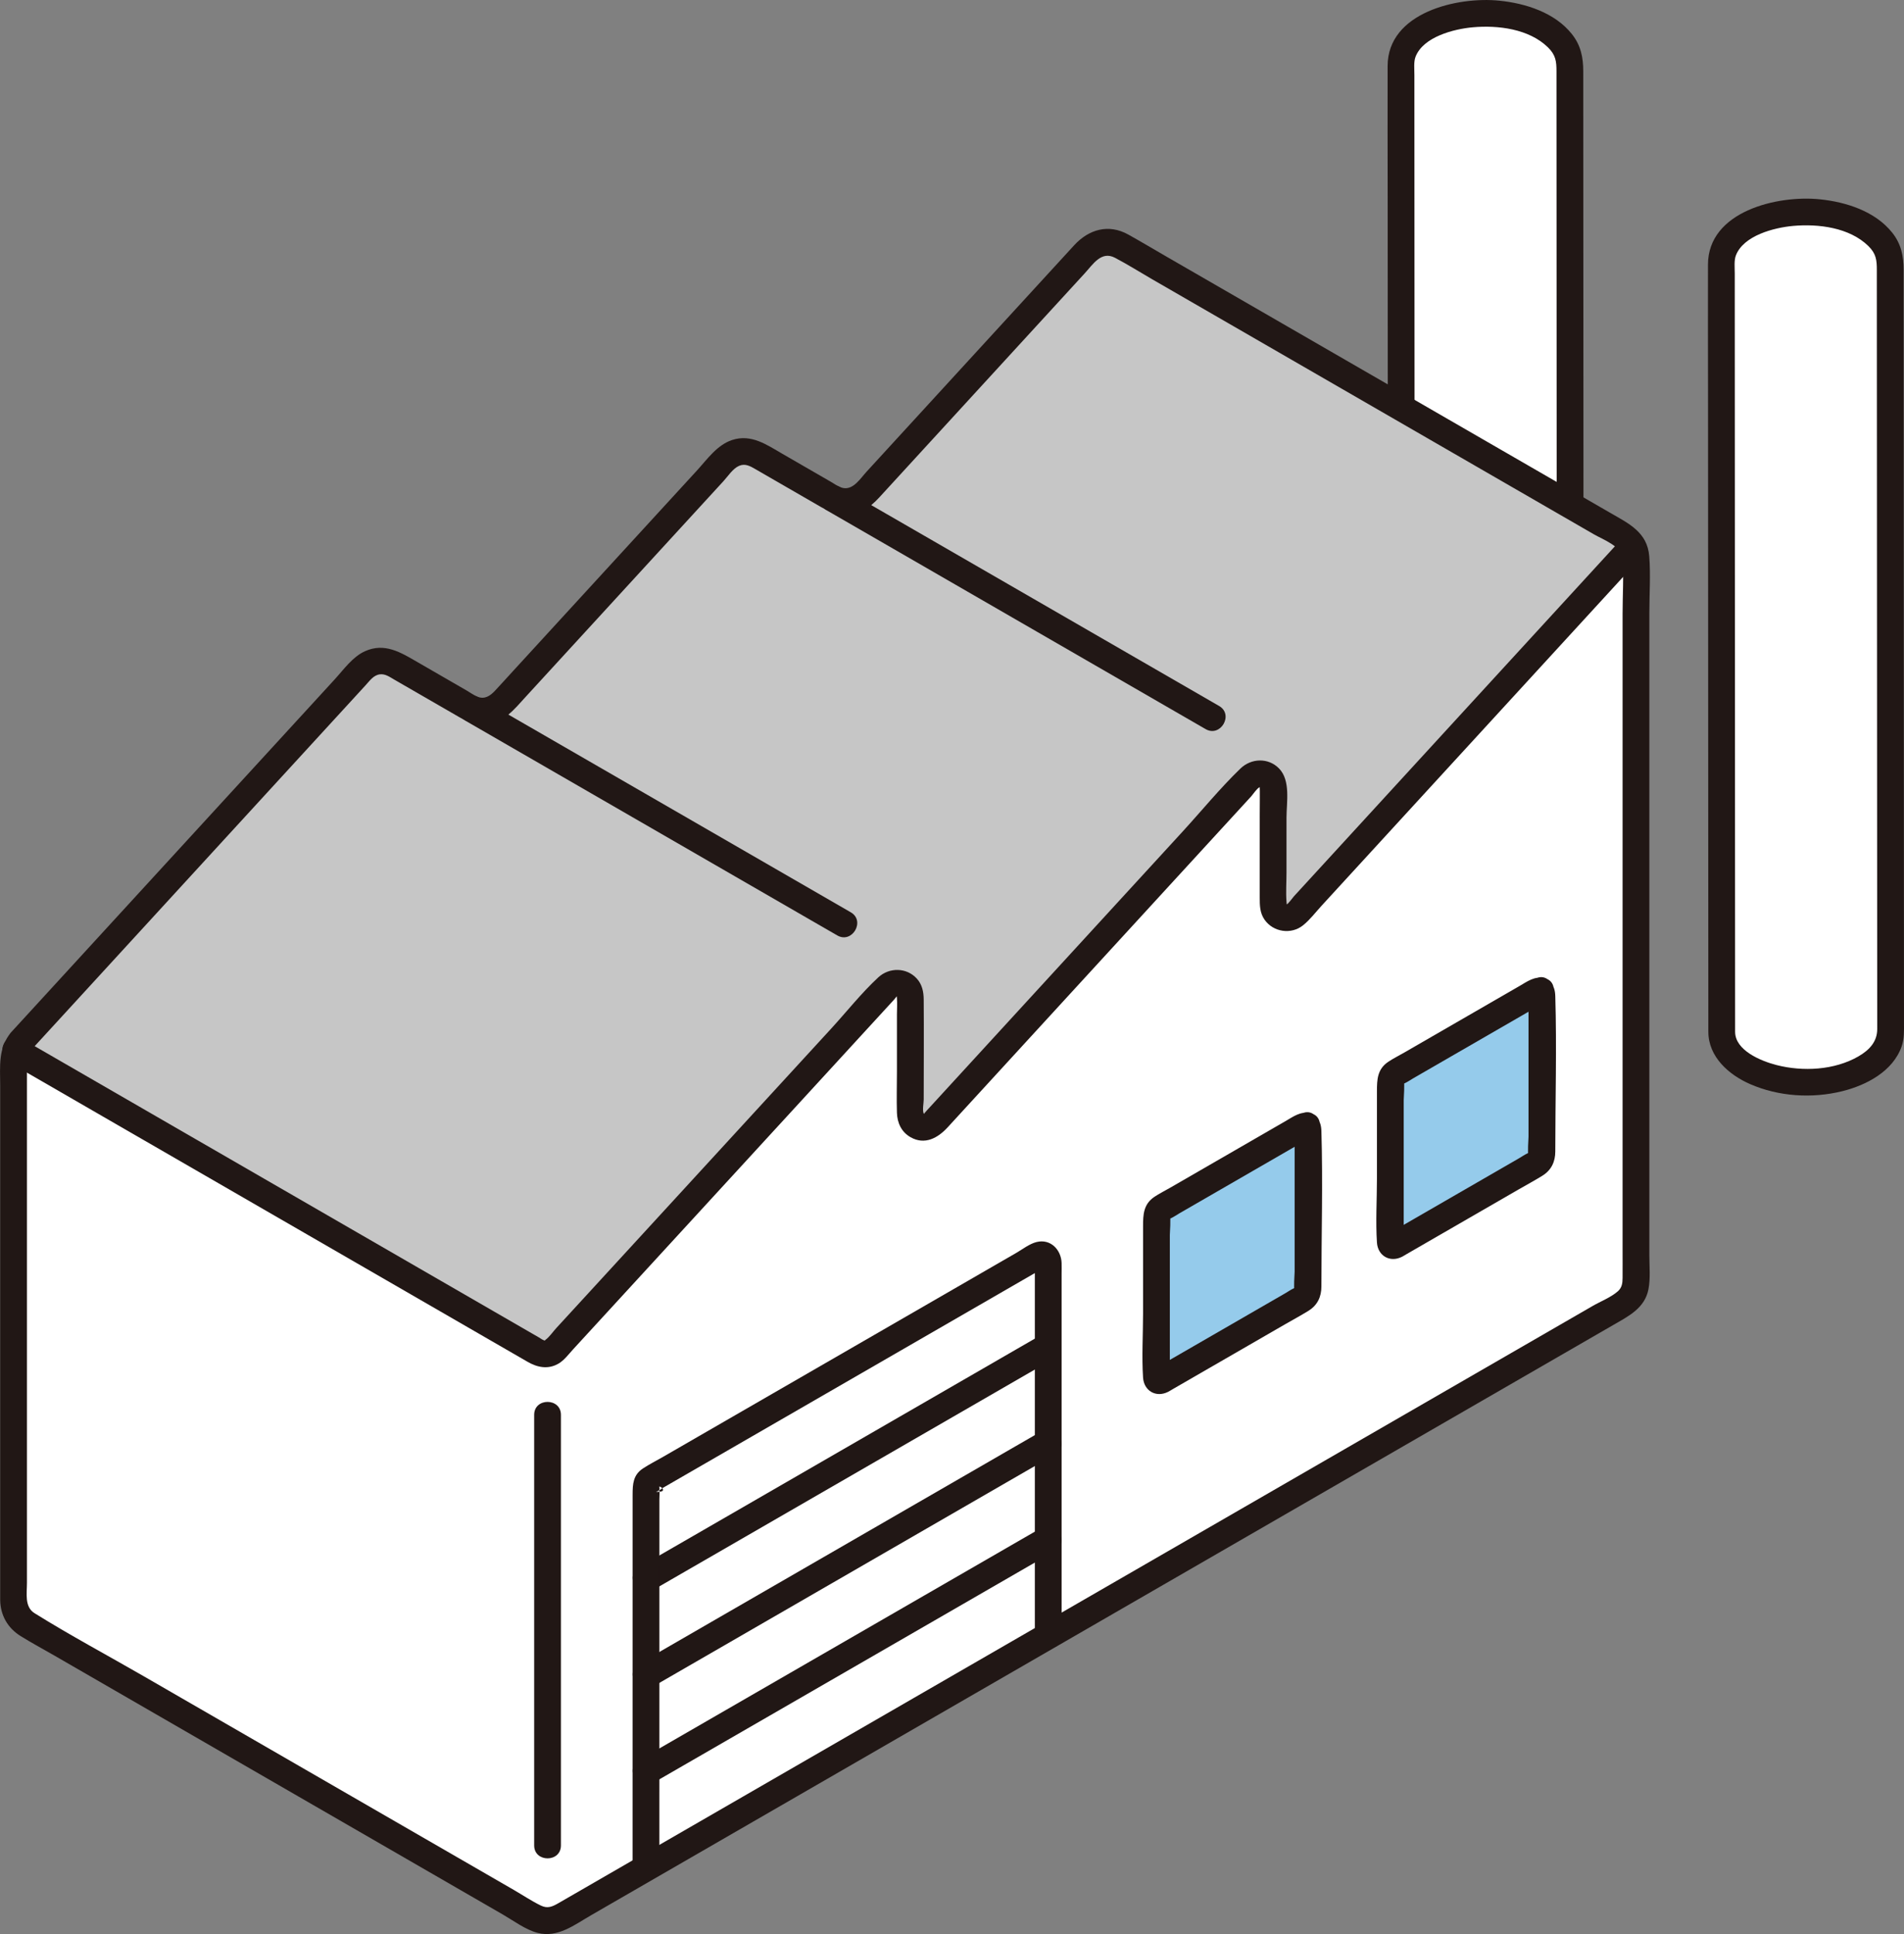 <?xml version="1.0" encoding="UTF-8"?><svg id="b" xmlns="http://www.w3.org/2000/svg" width="284.51" height="288.958" viewBox="0 0 284.51 288.958"><rect x="0" y="0" width="284.51" height="288.958" fill="#808080" stroke="none"/><defs><style>.k{fill:#95cbeb;}.k,.l,.m,.n{stroke-width:0px;}.l{fill:#211715;}.m{fill:#fff;}.n{fill:#c6c6c6;}</style></defs><g id="c"><path class="m" d="M209.403,124.477c0-7.49-.055-106.405-.055-115.09,0-4.023,5.647-7.395,12.616-7.395,6.969,0,12.616,3.53,12.616,7.553,0,8.713.057,108.133.057,115.052,0,4.023-5.592,7.395-12.561,7.395-6.969,0-12.673-3.372-12.673-7.395,0-.038,0-.078,0-.119Z"/><path class="m" d="M257.273,154.152c0-7.49-.055-106.405-.055-115.09,0-4.023,5.647-7.395,12.616-7.395,6.969,0,12.616,3.53,12.616,7.553,0,8.713.057,108.133.057,115.052,0,4.023-5.592,7.395-12.561,7.395-6.969,0-12.673-3.372-12.673-7.395,0-.038,0-.078,0-.119Z"/><path class="l" d="M259.273,154.152c0-5.581-.005-11.162-.007-16.742-.005-10.714-.011-21.428-.016-32.142-.006-11.676-.012-23.352-.018-35.028-.004-8.614-.009-17.229-.012-25.843,0-1.174,0-2.349-.001-3.523,0-.924-.12-1.961.174-2.723,1.149-2.971,5.712-4.145,8.559-4.399,3.755-.335,8.396.232,11.226,3,1.165,1.139,1.273,2.1,1.273,3.57,0,1.059,0,2.118.001,3.177.001,3.431.003,6.862.005,10.293.005,10.39.011,20.779.016,31.169.006,11.717.012,23.434.019,35.151.005,9.017.01,18.033.014,27.05.001,2.194.002,4.389.003,6.583,0,1.833-1.1,3.1-2.817,4.089-3.58,2.062-8.287,2.299-12.225,1.291-2.404-.615-6.193-2.215-6.193-4.972,0-2.574-4-2.578-4,0,0,3.73,3.043,6.419,6.225,7.81,4.279,1.871,9.266,2.186,13.79,1.066,3.597-.89,7.548-2.961,8.861-6.665.411-1.159.358-2.374.358-3.581-.002-7.192-.007-14.385-.01-21.577-.006-11.666-.012-23.333-.019-34.999-.006-11.578-.012-23.156-.018-34.734-.004-7.05-.008-14.1-.01-21.15,0-2.071-.363-3.88-1.698-5.557-2.554-3.209-6.898-4.589-10.831-4.99-6.309-.644-16.683,1.775-16.704,9.745-.017,6.605.005,13.211.008,19.817.006,11.493.011,22.986.017,34.479.006,11.787.012,23.573.018,35.36.004,7.624.008,15.248.011,22.872,0,.702,0,1.405,0,2.107,0,2.574,4,2.578,4,0Z"/><path class="l" d="M211.403,124.477c0-5.581-.005-11.162-.007-16.742-.005-10.714-.011-21.428-.016-32.142-.006-11.676-.012-23.352-.018-35.028-.004-8.614-.009-17.229-.012-25.843,0-1.174,0-2.349-.001-3.523,0-.924-.12-1.961.174-2.723,1.149-2.971,5.712-4.145,8.559-4.399,3.755-.335,8.396.232,11.226,3,1.165,1.139,1.273,2.1,1.273,3.57,0,1.059,0,2.118.001,3.177.001,3.431.003,6.862.005,10.293.005,10.39.011,20.779.016,31.169.006,11.717.012,23.434.019,35.151.005,9.017.01,18.033.014,27.05.001,2.194.002,4.389.003,6.583,0,1.833-1.1,3.1-2.817,4.089-3.58,2.062-8.287,2.299-12.225,1.291-2.404-.615-6.193-2.215-6.193-4.972,0-2.574-4-2.578-4,0,0,3.73,3.043,6.419,6.225,7.81,4.279,1.871,9.266,2.186,13.79,1.066,3.597-.89,7.548-2.961,8.861-6.665.411-1.159.358-2.374.358-3.581-.002-7.192-.007-14.385-.01-21.577-.006-11.666-.012-23.333-.019-34.999-.006-11.578-.012-23.156-.018-34.734-.004-7.05-.008-14.1-.01-21.15,0-2.071-.363-3.88-1.698-5.557-2.554-3.209-6.898-4.589-10.831-4.99-6.309-.644-16.683,1.775-16.704,9.745-.017,6.605.005,13.211.008,19.817.006,11.493.011,22.986.017,34.479.006,11.787.012,23.573.018,35.36.004,7.624.008,15.248.011,22.872,0,.702,0,1.405,0,2.107,0,2.574,4,2.578,4,0Z"/><path class="m" d="M190.246,117.589c-.01,5.83-.01,12.17-.01,17.54,0,1.82,2.24,2.69,3.47,1.35,12.33-13.44,45.14-49.22,50.3-54.84.3.55.45,1.17.45,1.82v107.93c0,1.43-.77,2.74-2,3.46-52.88,30.53-105.76,61.06-158.64,91.58-1.24.72-2.76.72-4,0L4.026,242.669c-1.24-.71-2-2.03-2-3.46v-80.86c0-.49.09-.96.25-1.41h.01l78.1,45.11c.81.47,1.84.31,2.47-.38,5.95-6.47,34.87-37.98,49.7-54.13,1.23-1.35,3.47-.47,3.47,1.35v17.53c0,1.82,2.24,2.7,3.47,1.35,12.42-13.54,33.54-36.57,47.27-51.53,1.24-1.34,3.48-.48,3.48,1.35Z"/><path class="n" d="M80.386,202.049L2.286,156.939c.17-.47.44-.91.78-1.29,12.28-13.39,36.44-39.73,51-55.61,1.26-1.38,3.32-1.69,4.94-.76l11.12,6.42c1.63.94,3.68.63,4.95-.76,11.33-12.35,24.12-26.3,33.2-36.2,1.27-1.38,3.32-1.69,4.95-.76l11.12,6.42c1.62.94,3.68.63,4.95-.75,7.24-7.9,25.65-27.99,33.19-36.21,1.27-1.38,3.32-1.69,4.95-.76l75.02,43.32c.68.39,1.22.96,1.55,1.64-5.16,5.62-37.97,41.4-50.3,54.84-1.23,1.34-3.47.47-3.47-1.35,0-5.37,0-11.71.01-17.54,0-1.83-2.24-2.69-3.48-1.35-13.73,14.96-34.85,37.99-47.27,51.53-1.23,1.35-3.47.47-3.47-1.35v-17.53c0-1.82-2.24-2.7-3.47-1.35-14.83,16.15-43.75,47.66-49.7,54.13-.63.69-1.66.85-2.47.38Z"/><path class="l" d="M97.536,237.586c14.936-8.613,29.864-17.24,44.794-25.863,4.908-2.834,9.815-5.669,14.723-8.503,2.229-1.287.217-4.745-2.019-3.454-16.336,9.434-32.67,18.871-49.008,28.302-3.503,2.022-7.005,4.043-10.509,6.063-2.229,1.286-.217,4.743,2.019,3.454h0Z"/><path class="l" d="M2.276,158.939h.01l-1.009-.273c4.735,2.735,9.47,5.469,14.204,8.204,10.007,5.779,20.013,11.559,30.02,17.338,8.961,5.175,17.921,10.351,26.882,15.526l6.473,3.738c1.451.838,3.063,1.163,4.616.248.846-.498,1.511-1.41,2.171-2.128.726-.791,1.452-1.582,2.178-2.372,10.163-11.069,20.326-22.138,30.487-33.208,5.104-5.56,10.208-11.121,15.31-16.683.412-.449.365-.673.408-.157.064.776,0,1.585,0,2.362v8.57c0,2.047-.065,4.106,0,6.152.048,1.516.672,2.871,2.033,3.646,2.133,1.215,4.087.12,5.557-1.484,5.944-6.481,11.887-12.962,17.831-19.442,6.631-7.229,13.261-14.458,19.893-21.687,1.49-1.624,2.98-3.248,4.47-4.872.707-.771,1.414-1.541,2.121-2.312.343-.373.685-.747,1.028-1.12.241-.263.882-1.227,1.224-1.334.136-.043-.067-.091.056-.085.034.002.001,3.8.001,4.121-.001,2.824-.002,5.649-.002,8.473,0,1.307,0,2.613,0,3.92,0,1.196.012,2.307.722,3.326,1.296,1.862,3.975,2.261,5.747.843,1.029-.823,1.878-1.953,2.768-2.924.96-1.047,1.921-2.094,2.881-3.141,4.877-5.318,9.754-10.635,14.631-15.953,9.118-9.942,18.235-19.885,27.355-29.825,1.026-1.118,2.052-2.237,3.079-3.354,1.739-1.893-1.082-4.729-2.828-2.828-7.565,8.233-15.118,16.478-22.675,24.719-5.163,5.63-10.327,11.26-15.49,16.89-2.3,2.508-4.6,5.016-6.901,7.524-.96,1.047-1.921,2.094-2.881,3.141-.431.47-.862.94-1.294,1.41-.162.177-.916,1.225-1.104,1.215.044.002.014-.083-.011-.412-.108-1.423,0-2.898,0-4.326,0-2.745.001-5.49.002-8.235.001-2.284.644-5.541-1.12-7.342-1.608-1.642-4.155-1.538-5.765.017-3.07,2.966-5.828,6.352-8.715,9.499-3.226,3.517-6.453,7.034-9.679,10.551-6.476,7.06-12.952,14.121-19.427,21.181-2.813,3.067-5.626,6.134-8.439,9.201-.156.171-1.075,1.142-1.019,1.176-.03-.018,0,.005-.049-.087-.223-.421,0-1.583,0-2.045,0-4.991.044-9.984,0-14.975-.01-1.15-.228-2.241-1.035-3.125-1.529-1.675-4.109-1.696-5.746-.182-2.526,2.338-4.737,5.148-7.065,7.684-10.922,11.901-21.846,23.799-32.77,35.698-2.003,2.182-4.007,4.364-6.011,6.546-.758.826-1.517,1.652-2.275,2.477-.503.548-1.012,1.309-1.61,1.753-.328.243.024.149-.284.047-.228-.076-.462-.267-.668-.386l-2.69-1.554-23.802-13.747c-10.282-5.939-20.564-11.877-30.847-17.816l-19.096-11.029c-.575-.332-1.16-.754-1.853-.754-2.574,0-2.578,4,0,4h0Z"/><g id="d"><path class="l" d="M83.819,275.716v-64.333c0-2.574-4-2.578-4,0v64.333c0,2.574,4,2.578,4,0h0Z"/></g><g id="e"><path class="k" d="M195.249,168.231c.127.073.204.232.204.456v24.063c0,.451-.317.999-.707,1.225l-21.235,12.26c-.197.114-.374.122-.503.048-.127-.073-.204-.232-.204-.456v-24.063c0-.451.317-.999.707-1.225l21.235-12.26c.197-.114.374-.122.503-.048Z"/></g><path class="l" d="M98.526,279.039c0-15.041,0-30.083.002-45.124,0-3.304,0-6.608.002-9.912,0-.466.063-.986,0-1.448-.012-.089.038-.254,0-.334-.229-.496,1.654.771-.486.658.025.001.057-.042.081-.047.317-.058.743-.429,1.019-.589l13.322-7.692c12.663-7.311,25.326-14.622,37.99-21.933l4.828-2.787c.231-.134.652-.279.833-.481.354-.394-1.308-1.403-1.483-.783-.037.133,0,.34,0,.477v55.295c0,2.574,4,2.578,4,0v-53.982c0-.557.021-1.118,0-1.674-.076-1.968-1.646-3.632-3.739-3.117-1.061.261-2.123,1.096-3.047,1.63l-36.449,21.044-16.325,9.425c-.999.576-2.054,1.105-3.016,1.741-1.456.963-1.529,2.344-1.529,3.897,0,1.379,0,2.758-.001,4.137-.003,16.434-.003,32.868-.003,49.302,0,.766,0,1.531,0,2.297,0,2.574,4,2.578,4,0h0Z"/><path class="l" d="M155.627,228.262c-16.196,9.349-32.391,18.699-48.587,28.048-3.841,2.217-7.682,4.435-11.523,6.652-2.229,1.287-.217,4.744,2.019,3.454,16.196-9.349,32.391-18.699,48.587-28.048,3.841-2.217,7.682-4.435,11.523-6.652,2.229-1.287.217-4.744-2.019-3.454h0Z"/><path class="l" d="M155.622,213.842c-16.447,9.498-32.896,18.992-49.342,28.491-3.588,2.072-7.176,4.145-10.763,6.219-2.228,1.288-.216,4.746,2.019,3.454,15.421-8.914,30.849-17.817,46.274-26.723,4.61-2.662,9.221-5.324,13.831-7.987,2.228-1.287.217-4.745-2.019-3.454h0Z"/><path class="l" d="M182.169,105.476c-6.389-3.689-12.779-7.377-19.168-11.066l-30.51-17.614c-2.316-1.337-4.632-2.674-6.948-4.011-2.233-1.289-4.25,2.166-2.019,3.454,6.389,3.689,12.779,7.377,19.168,11.066l30.51,17.614,6.948,4.011c2.233,1.289,4.25-2.166,2.019-3.454h0Z"/><g id="f"><path class="l" d="M69.524,107.664l18.863,10.891,29.822,17.217c2.3,1.328,4.599,2.655,6.899,3.983,2.233,1.289,4.25-2.166,2.019-3.454-6.288-3.63-12.575-7.26-18.863-10.891l-29.822-17.217-6.899-3.983c-2.233-1.289-4.25,2.166-2.019,3.454h0Z"/></g><g id="g"><path class="l" d="M4.485,157.061c11.658-12.715,23.317-25.429,34.977-38.143,3.022-3.295,6.043-6.59,9.065-9.885,1.403-1.53,2.806-3.059,4.209-4.589.64-.698,1.279-1.395,1.919-2.093.597-.651,1.159-1.481,2.105-1.601.807-.102,1.466.388,2.125.769l3.194,1.844,6.585,3.802c1.198.692,2.485,1.168,3.897,1.049,2.761-.232,4.291-2.252,6.032-4.15,3.791-4.133,7.581-8.266,11.372-12.399,3.631-3.959,7.262-7.918,10.892-11.877,1.69-1.843,3.38-3.685,5.07-5.528.726-.791,1.451-1.582,2.177-2.373.668-.729,1.412-1.896,2.343-2.293.912-.389,1.665.054,2.424.492l3.015,1.741,6.797,3.924c1.058.611,2.133,1.121,3.387,1.179,2.244.104,3.887-1.053,5.33-2.626,2.233-2.436,4.466-4.872,6.699-7.307,5.574-6.08,11.149-12.161,16.724-18.24,2.421-2.64,4.841-5.279,7.262-7.919,1.237-1.349,2.482-3.393,4.514-2.33,1.886.987,3.703,2.138,5.546,3.202l11.403,6.583c10.22,5.9,20.439,11.8,30.659,17.7,7.99,4.613,15.98,9.226,23.97,13.838,1.39.803,4.154,1.783,4.281,3.623.188,2.733,0,5.549,0,8.29,0,3.377,0,6.753,0,10.13,0,16.729,0,33.458-.001,50.187,0,8.032,0,16.063,0,24.095,0,3.458,0,6.915,0,10.373,0,1.467.013,2.934,0,4.401-.007.784-.089,1.449-.71,1.997-1.023.903-2.573,1.503-3.757,2.187-21.18,12.228-42.36,24.457-63.54,36.685s-42.216,24.373-63.324,36.56c-5.259,3.036-10.518,6.073-15.777,9.109-2.666,1.539-5.331,3.078-7.997,4.617-1.297.749-2.593,1.497-3.89,2.246-.905.522-1.623.86-2.63.374-1.401-.676-2.732-1.577-4.078-2.354-8.273-4.776-16.546-9.553-24.819-14.329-10.133-5.85-20.267-11.701-30.4-17.551-5.45-3.146-11.042-6.128-16.383-9.459-1.518-.946-1.126-2.965-1.126-4.529v-10.955c0-11.441,0-22.883,0-34.324,0-9.597,0-19.194,0-28.791v-3.124c0-.785-.085-1.574.462-2.23,1.638-1.964-1.177-4.808-2.828-2.828-1.976,2.368-1.634,5.104-1.634,7.951v47.455c0,9.06,0,18.119,0,27.179,0,.744-.011,1.489,0,2.234.035,2.282,1.12,4.183,3.056,5.387,1.631,1.015,3.337,1.927,5,2.887,8.721,5.035,17.442,10.07,26.162,15.105,10.155,5.863,20.309,11.725,30.464,17.588l10.434,6.024c1.605.927,3.387,2.277,5.213,2.746,2.984.766,5.496-1.216,7.934-2.623,2.666-1.539,5.331-3.078,7.997-4.617,5.403-3.119,10.806-6.239,16.209-9.358,10.662-6.156,21.324-12.312,31.986-18.467,21.468-12.395,42.937-24.789,64.405-37.184,10.734-6.197,21.468-12.395,32.202-18.592,2.259-1.304,4.691-2.504,5.234-5.321.315-1.632.134-3.42.134-5.077,0-3.398,0-6.796,0-10.194,0-16.938,0-33.876,0-50.815,0-8.172,0-16.343,0-24.515,0-3.469,0-6.938,0-10.407,0-2.812.205-5.713-.015-8.517-.28-3.562-3.045-4.874-5.697-6.405l-9.656-5.574c-10.032-5.792-20.065-11.584-30.097-17.376l-26.828-15.488c-1.856-1.071-3.698-2.172-5.569-3.215-2.948-1.643-5.902-.777-8.088,1.605-2.26,2.464-4.52,4.927-6.779,7.391-5.688,6.203-11.375,12.406-17.063,18.61-2.395,2.612-4.79,5.225-7.185,7.837-.901.983-1.961,2.724-3.497,2.425-.644-.125-1.28-.611-1.838-.933l-7.215-4.165c-2.34-1.351-4.666-3.016-7.53-2.074-2.252.74-3.721,2.883-5.263,4.564-1.706,1.86-3.412,3.72-5.118,5.58-3.654,3.984-7.307,7.968-10.961,11.951-3.795,4.138-7.589,8.275-11.384,12.412-.904.986-1.798,1.982-2.713,2.958-.718.766-1.549,1.334-2.63.88-.562-.236-1.096-.629-1.621-.932l-7.361-4.25c-2.463-1.422-4.866-2.932-7.811-1.606-1.857.836-3.173,2.732-4.522,4.203-1.4,1.526-2.8,3.053-4.199,4.579-3.104,3.385-6.208,6.769-9.312,10.154-6.441,7.024-12.883,14.048-19.324,21.072-5.175,5.643-10.35,11.287-15.524,16.93-1.737,1.895,1.084,4.731,2.828,2.828Z"/></g><g id="h"><path class="l" d="M193.835,169.645l.15.172-.514-.883c-.103-.535-.017.241-.017.427v20.642c0,.21-.177,2.657,0,2.738-.116-.053.433-.415.238-.467-.061-.016-.261.158-.32.185-.473.213-.922.532-1.37.791l-10.915,6.302-5.962,3.442-1.889,1.091c-.158.091-1.022.484-.532.316h1.063l-.226-.046.883.514-.15-.172.514.883c.103.535.017-.241.017-.427v-20.642c0-.21.177-2.657,0-2.738.116.053-.433.415-.238.467.061.016.261-.158.32-.185.473-.213.922-.532,1.37-.791l10.915-6.302,5.962-3.442,1.889-1.091c.158-.091,1.022-.484.532-.316h-1.063l.226.046c2.513.517,3.587-3.338,1.063-3.857-1.461-.301-2.526.528-3.718,1.216l-5.145,2.971-12.01,6.934c-.795.459-1.641.878-2.405,1.388-1.638,1.095-1.698,2.667-1.698,4.383v13.074c0,3.159-.207,6.396,0,9.55.131,1.994,1.94,3.031,3.728,2.137.262-.131.511-.295.765-.441l4.382-2.53,12.346-7.128c1.166-.673,2.362-1.312,3.505-2.023,1.344-.836,1.924-2.092,1.924-3.628,0-7.72.23-15.474,0-23.19-.025-.854-.198-1.52-.79-2.198-1.696-1.943-4.516.896-2.828,2.828Z"/></g><g id="i"><path class="k" d="M230.198,148.053c.127.073.204.232.204.456v24.063c0,.451-.317.999-.707,1.225l-21.235,12.26c-.197.114-.374.122-.503.048-.127-.073-.204-.232-.204-.456v-24.063c0-.451.317-.999.707-1.225l21.235-12.26c.197-.114.374-.122.503-.048Z"/></g><g id="j"><path class="l" d="M228.784,149.467l.15.172-.514-.883c-.103-.535-.017.241-.017.427v20.642c0,.21-.177,2.657,0,2.738-.116-.053.433-.415.238-.467-.061-.016-.261.158-.32.185-.473.213-.922.532-1.37.791l-10.915,6.302-5.962,3.442-1.889,1.091c-.158.091-1.022.484-.532.316h1.063l-.226-.046.883.514-.15-.172.514.883c.103.535.017-.241.017-.427v-20.642c0-.21.177-2.657,0-2.738.116.053-.433.415-.238.467.061.016.261-.158.32-.185.473-.213.922-.532,1.37-.791l10.915-6.302,5.962-3.442,1.889-1.091c.158-.091,1.022-.484.532-.316h-1.063l.226.046c2.513.517,3.587-3.338,1.063-3.857-1.461-.301-2.526.528-3.718,1.216l-5.145,2.971-12.01,6.934c-.795.459-1.641.878-2.405,1.388-1.638,1.095-1.698,2.667-1.698,4.383v13.074c0,3.159-.207,6.396,0,9.55.131,1.994,1.94,3.031,3.728,2.137.262-.131.511-.295.765-.441l4.382-2.53,12.346-7.128c1.166-.673,2.362-1.312,3.505-2.023,1.344-.836,1.924-2.092,1.924-3.628,0-7.72.23-15.474,0-23.19-.025-.854-.198-1.52-.79-2.198-1.696-1.943-4.516.896-2.828,2.828Z"/></g></g></svg>